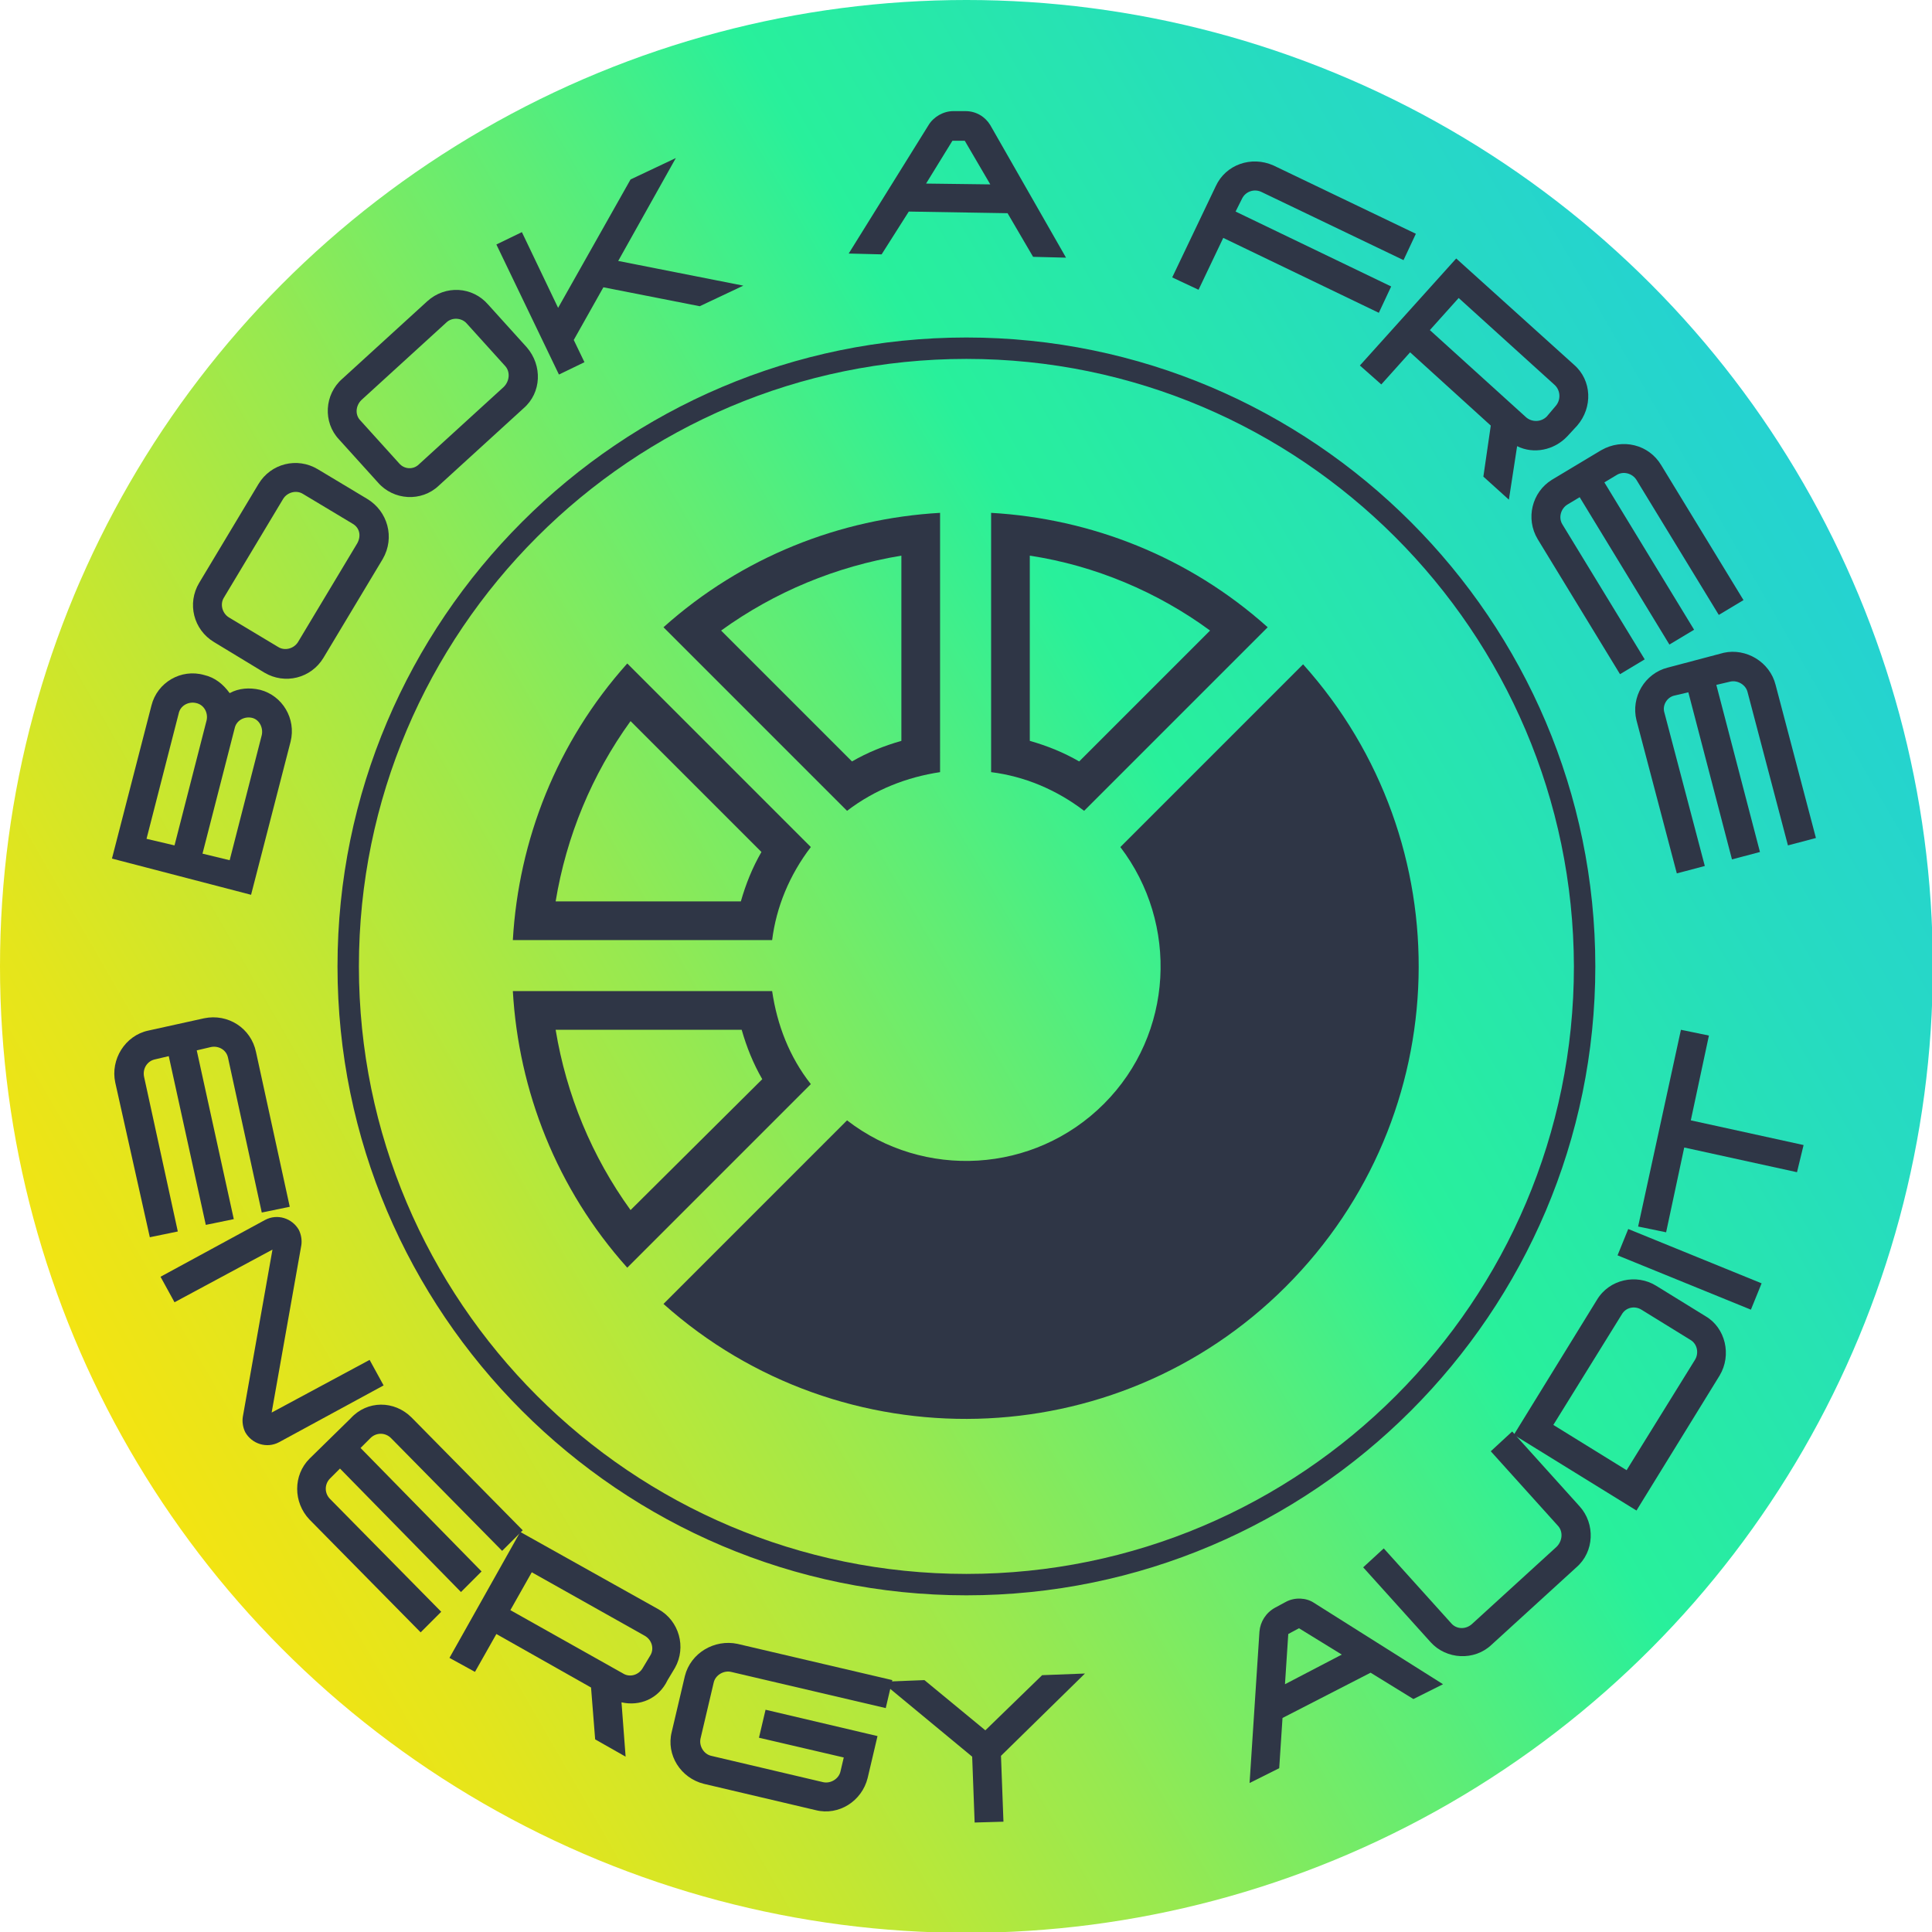 <?xml version="1.0" encoding="UTF-8"?>
<!-- Generator: Adobe Illustrator 28.2.0, SVG Export Plug-In . SVG Version: 6.00 Build 0)  -->
<svg xmlns="http://www.w3.org/2000/svg" xmlns:xlink="http://www.w3.org/1999/xlink" version="1.1" id="Layer_1" x="0px" y="0px" width="234.7px" height="234.7px" viewBox="0 0 234.7 234.7" xml:space="preserve">
<g>
	<linearGradient id="SVGID_1_" gradientUnits="userSpaceOnUse" x1="-4.244" y1="187.47" x2="252.773" y2="39.292">
		<stop offset="0" style="stop-color:#FFE30A"></stop>
		<stop offset="5.738094e-02" style="stop-color:#F8E30F"></stop>
		<stop offset="0.142" style="stop-color:#E4E51C"></stop>
		<stop offset="0.243" style="stop-color:#C3E732"></stop>
		<stop offset="0.358" style="stop-color:#96E951"></stop>
		<stop offset="0.481" style="stop-color:#5DED77"></stop>
		<stop offset="0.584" style="stop-color:#28F09B"></stop>
		<stop offset="0.757" style="stop-color:#26DCBF"></stop>
		<stop offset="0.907" style="stop-color:#25CFD7"></stop>
		<stop offset="1" style="stop-color:#25CAE0"></stop>
	</linearGradient>
	<circle fill="url(#SVGID_1_)" cx="117.4" cy="117.4" r="117.4"></circle>
	<g>
		<path fill="#2F3646" d="M117.4,193.8c-42.1,0-76.4-34.3-76.4-76.4c0-42.1,34.3-76.4,76.4-76.4s76.4,34.3,76.4,76.4    C193.8,159.5,159.5,193.8,117.4,193.8z M117.4,43.6c-40.7,0-73.8,33.1-73.8,73.8c0,40.7,33.1,73.8,73.8,73.8s73.8-33.1,73.8-73.8    C191.1,76.7,158,43.6,117.4,43.6z"></path>
	</g>
	<g>
		<path fill="#2F3646" d="M109.5,67.5l0,22.5c-2.1,0.6-4.1,1.4-6,2.5L87.6,76.6C94.1,71.9,101.6,68.8,109.5,67.5 M114.2,62.3    L114.2,62.3L114.2,62.3z M114.2,62.3c-12.1,0.7-24,5.3-33.6,13.9l22.3,22.3c3.4-2.6,7.3-4.1,11.3-4.7L114.2,62.3L114.2,62.3z"></path>
		<path fill="#2F3646" d="M76.6,87.6l15.9,15.9c-1.1,1.9-1.9,3.9-2.5,6l-22.5,0C68.8,101.6,71.9,94.1,76.6,87.6 M76.2,80.6    c-8.6,9.6-13.2,21.5-13.9,33.6l31.5,0c0.5-4,2.1-7.9,4.7-11.3L76.2,80.6L76.2,80.6z"></path>
		<path fill="#2F3646" d="M125.1,67.5c7.9,1.2,15.5,4.4,21.9,9.1l-15.9,15.9c-1.9-1.1-3.9-1.9-6-2.5L125.1,67.5 M120.4,62.3l0,31.5    c4,0.5,7.9,2.1,11.3,4.7L154,76.2C144.4,67.6,132.5,63,120.4,62.3L120.4,62.3z"></path>
		<path fill="#2F3646" d="M136.1,102.9c7.1,9.3,6.5,22.7-2,31.2s-21.9,9.2-31.2,2l-22.3,22.3c21.6,19.3,54.9,18.6,75.6-2.1    c20.8-20.8,21.5-54,2.1-75.6L136.1,102.9z"></path>
		<path fill="#2F3646" d="M90.1,125.1c0.6,2.1,1.4,4.1,2.5,6L76.6,147c-4.7-6.5-7.8-14-9.1-21.9L90.1,125.1 M93.8,120.4l-31.5,0    c0.7,12.1,5.3,24,13.9,33.6l22.3-22.3C95.9,128.4,94.4,124.5,93.8,120.4L93.8,120.4z"></path>
	</g>
	<g>
		<path fill="#2F3646" d="M35.3,90.1l-4.8,18.6l-16.9-4.4l4.8-18.6c0.7-2.8,3.6-4.5,6.4-3.7c1.3,0.3,2.3,1.1,3.1,2.2    c1.1-0.6,2.4-0.7,3.7-0.4C34.3,84.5,36,87.3,35.3,90.1z M21.2,102.7l3.9-15.2c0.2-0.9-0.3-1.9-1.3-2.1c-0.9-0.2-1.9,0.3-2.1,1.3    l-3.9,15.2L21.2,102.7z M27.9,104.5l3.9-15.2c0.2-0.9-0.3-1.9-1.2-2.1c-0.9-0.2-1.9,0.3-2.1,1.3l-3.9,15.2L27.9,104.5z"></path>
		<path fill="#2F3646" d="M46.5,67.9l-7.2,12c-1.5,2.5-4.7,3.3-7.2,1.8L26,78c-2.5-1.5-3.3-4.7-1.8-7.2l7.2-12    c1.5-2.5,4.7-3.3,7.2-1.8l6,3.6C47.1,62.1,48,65.3,46.5,67.9z M36.2,78l7.2-12c0.5-0.9,0.3-1.9-0.6-2.4l-6-3.6    c-0.8-0.5-1.9-0.2-2.4,0.6l-7.2,12c-0.5,0.8-0.2,1.9,0.6,2.4l6,3.6C34.6,79.1,35.7,78.8,36.2,78z"></path>
		<path fill="#2F3646" d="M63.6,49.6L53.3,59c-2.1,2-5.5,1.8-7.4-0.4l-4.7-5.2c-2-2.1-1.8-5.5,0.4-7.4l10.3-9.4    c2.2-2,5.5-1.8,7.4,0.4l4.7,5.2C65.9,44.4,65.8,47.7,63.6,49.6z M50.9,56.4L61.2,47c0.7-0.7,0.8-1.8,0.2-2.5l-4.7-5.2    c-0.6-0.7-1.8-0.8-2.5-0.1l-10.3,9.4c-0.7,0.7-0.8,1.8-0.1,2.5l4.7,5.2C49.1,57,50.2,57.1,50.9,56.4z"></path>
		<path fill="#2F3646" d="M90.3,34.7L85,37.2l-11.7-2.3l-3.6,6.4l1.3,2.7l-3.1,1.5l-7.6-15.8l3.1-1.5l4.4,9.2l8.8-15.6l5.5-2.6    l-7,12.5L90.3,34.7z"></path>
		<path fill="#2F3646" d="M129.5,31.3l-4-0.1l-3.1-5.3l-12-0.2l-3.3,5.2l-4-0.1l9.7-15.6c0.6-1,1.8-1.7,3-1.7l1.5,0    c1.3,0,2.4,0.7,3,1.7L129.5,31.3z M120.3,22.4l-3.1-5.3l-1.5,0l-3.2,5.2L120.3,22.4z"></path>
		<path fill="#2F3646" d="M154.7,20.1l17.3,8.3l-1.5,3.2l-17.3-8.3c-0.9-0.4-1.9,0-2.3,0.8l-0.8,1.6l18.9,9.1l-1.5,3.2l-18.9-9.1    l-3,6.3l-3.2-1.5l5.3-11.1C148.9,20,152,18.9,154.7,20.1z"></path>
		<path fill="#2F3646" d="M184.3,54.2l-1,6.5l-3.1-2.8l0.9-6.2l-9.8-8.9l-3.5,3.9l-2.6-2.3l11.7-13l14.3,12.9    c2.2,1.9,2.3,5.2,0.4,7.4l-1.2,1.3C188.8,54.7,186.3,55.2,184.3,54.2z M189,49.3c0.6-0.7,0.6-1.8-0.1-2.5l-11.7-10.6l-3.5,3.9    l11.7,10.6c0.7,0.6,1.8,0.6,2.5-0.1L189,49.3z"></path>
		<path fill="#2F3646" d="M201.8,56.5l10,16.4l-3,1.8l-10-16.4c-0.5-0.8-1.6-1.1-2.4-0.6l-1.5,0.9l10.9,17.9l-3,1.8l-10.9-17.9    l-1.5,0.9c-0.8,0.5-1.1,1.6-0.6,2.4l10,16.4l-3,1.8l-10-16.4c-1.5-2.5-0.7-5.7,1.7-7.2l6-3.6C197.1,53.2,200.3,54,201.8,56.5z"></path>
		<path fill="#2F3646" d="M215.7,83.2l4.9,18.6l-3.4,0.9l-4.9-18.6c-0.2-0.9-1.2-1.5-2.1-1.3l-1.7,0.4l5.3,20.3l-3.4,0.9l-5.3-20.3    l-1.7,0.4c-0.9,0.2-1.5,1.2-1.2,2.1l4.9,18.6l-3.4,0.9l-4.9-18.6c-0.7-2.8,1-5.7,3.8-6.4l6.8-1.8C212.1,78.7,215,80.4,215.7,83.2z    "></path>
	</g>
	<g>
		<path fill="#2F3646" d="M31.1,127.8l4.1,18.8l-3.4,0.7l-4.1-18.8c-0.2-1-1.2-1.5-2.1-1.3l-1.7,0.4l4.5,20.5l-3.4,0.7l-4.5-20.5    l-1.7,0.4c-0.9,0.2-1.5,1.1-1.3,2.1l4.1,18.8l-3.4,0.7L14,131.5c-0.6-2.8,1.2-5.7,4-6.3l6.8-1.5C27.7,123.1,30.5,124.9,31.1,127.8    z"></path>
		<path fill="#2F3646" d="M44.9,165.2l1.7,3.1l-12.7,6.9c-1.5,0.8-3.3,0.2-4.1-1.2c-0.3-0.6-0.4-1.3-0.3-1.9l3.6-20.3l-11.9,6.4    l-1.7-3.1l12.7-6.9c1.5-0.8,3.3-0.2,4.1,1.2c0.3,0.6,0.4,1.3,0.3,1.9L33,171.6L44.9,165.2z"></path>
		<path fill="#2F3646" d="M50,172.2l13.5,13.7l-2.5,2.5l-13.5-13.7c-0.7-0.7-1.8-0.7-2.5,0l-1.2,1.2l14.7,15l-2.5,2.5l-14.7-15    l-1.2,1.2c-0.7,0.7-0.7,1.8,0,2.5l13.5,13.7l-2.5,2.5l-13.5-13.7c-2-2.1-2-5.4,0-7.4l5-4.9C44.6,170.1,47.9,170.1,50,172.2z"></path>
		<path fill="#2F3646" d="M75.5,206.8l0.5,6.6l-3.7-2.1l-0.5-6.3l-11.5-6.5l-2.6,4.6l-3.1-1.7l8.6-15.3l16.8,9.4    c2.5,1.4,3.4,4.6,2,7.1l-0.9,1.5C80,206.4,77.7,207.3,75.5,206.8z M79,201.1c0.5-0.8,0.2-1.9-0.7-2.4L64.6,191l-2.6,4.6l13.7,7.7    c0.8,0.5,1.9,0.2,2.4-0.7L79,201.1z"></path>
		<path fill="#2F3646" d="M89.6,199.7l18.8,4.4l-0.8,3.4l-18.8-4.4c-0.9-0.2-1.9,0.4-2.1,1.3l-1.6,6.8c-0.2,0.9,0.4,1.9,1.3,2.1    l13.6,3.2c0.9,0.2,1.9-0.4,2.1-1.3l0.4-1.7l-10.3-2.4l0.8-3.4l13.6,3.2l-1.2,5.1c-0.7,2.8-3.5,4.6-6.3,3.9l-13.6-3.2    c-2.8-0.7-4.6-3.5-3.9-6.3l1.6-6.8C83.9,200.8,86.8,199.1,89.6,199.7z"></path>
		<path fill="#2F3646" d="M121.6,213.3l0.3,8l-3.5,0.1l-0.3-8l-11-9.1l5.2-0.2l7.4,6.1l6.9-6.7l5.2-0.2L121.6,213.3z"></path>
		<path fill="#2F3646" d="M175.3,204.6l-3.6,1.8l-5.2-3.2l-10.7,5.5l-0.4,6.1l-3.6,1.8l1.2-18.4c0.1-1.2,0.8-2.3,1.9-2.9l1.3-0.7    c1.1-0.6,2.5-0.5,3.4,0.1L175.3,204.6z M163,201l-5.2-3.2l-1.3,0.7l-0.4,6.1L163,201z"></path>
		<path fill="#2F3646" d="M168.1,188.1l8.2,9.1c0.6,0.7,1.7,0.8,2.5,0.1l10.3-9.4c0.7-0.7,0.8-1.8,0.2-2.5l-8.2-9.1l2.6-2.4l8.2,9.1    c1.9,2.1,1.8,5.5-0.4,7.4l-10.3,9.4c-2.1,2-5.5,1.8-7.4-0.3l-8.2-9.1L168.1,188.1z"></path>
		<path fill="#2F3646" d="M208.9,167.1l-10.1,16.4l-14.9-9.2l10.1-16.4c1.5-2.5,4.8-3.2,7.2-1.7l6,3.7    C209.6,161.3,210.4,164.6,208.9,167.1z M197.6,178.6l8.3-13.4c0.5-0.8,0.3-1.9-0.5-2.4l-6-3.7c-0.8-0.5-1.9-0.3-2.4,0.6l-8.3,13.4    L197.6,178.6z"></path>
		<path fill="#2F3646" d="M196.5,152.5l1.3-3.2l16.2,6.6l-1.3,3.2L196.5,152.5z"></path>
		<path fill="#2F3646" d="M218.3,142.4l-13.7-3l-2.2,10.3L199,149l5.2-23.9l3.4,0.7l-2.2,10.3l13.7,3L218.3,142.4z"></path>
	</g>
</g>
</svg>
